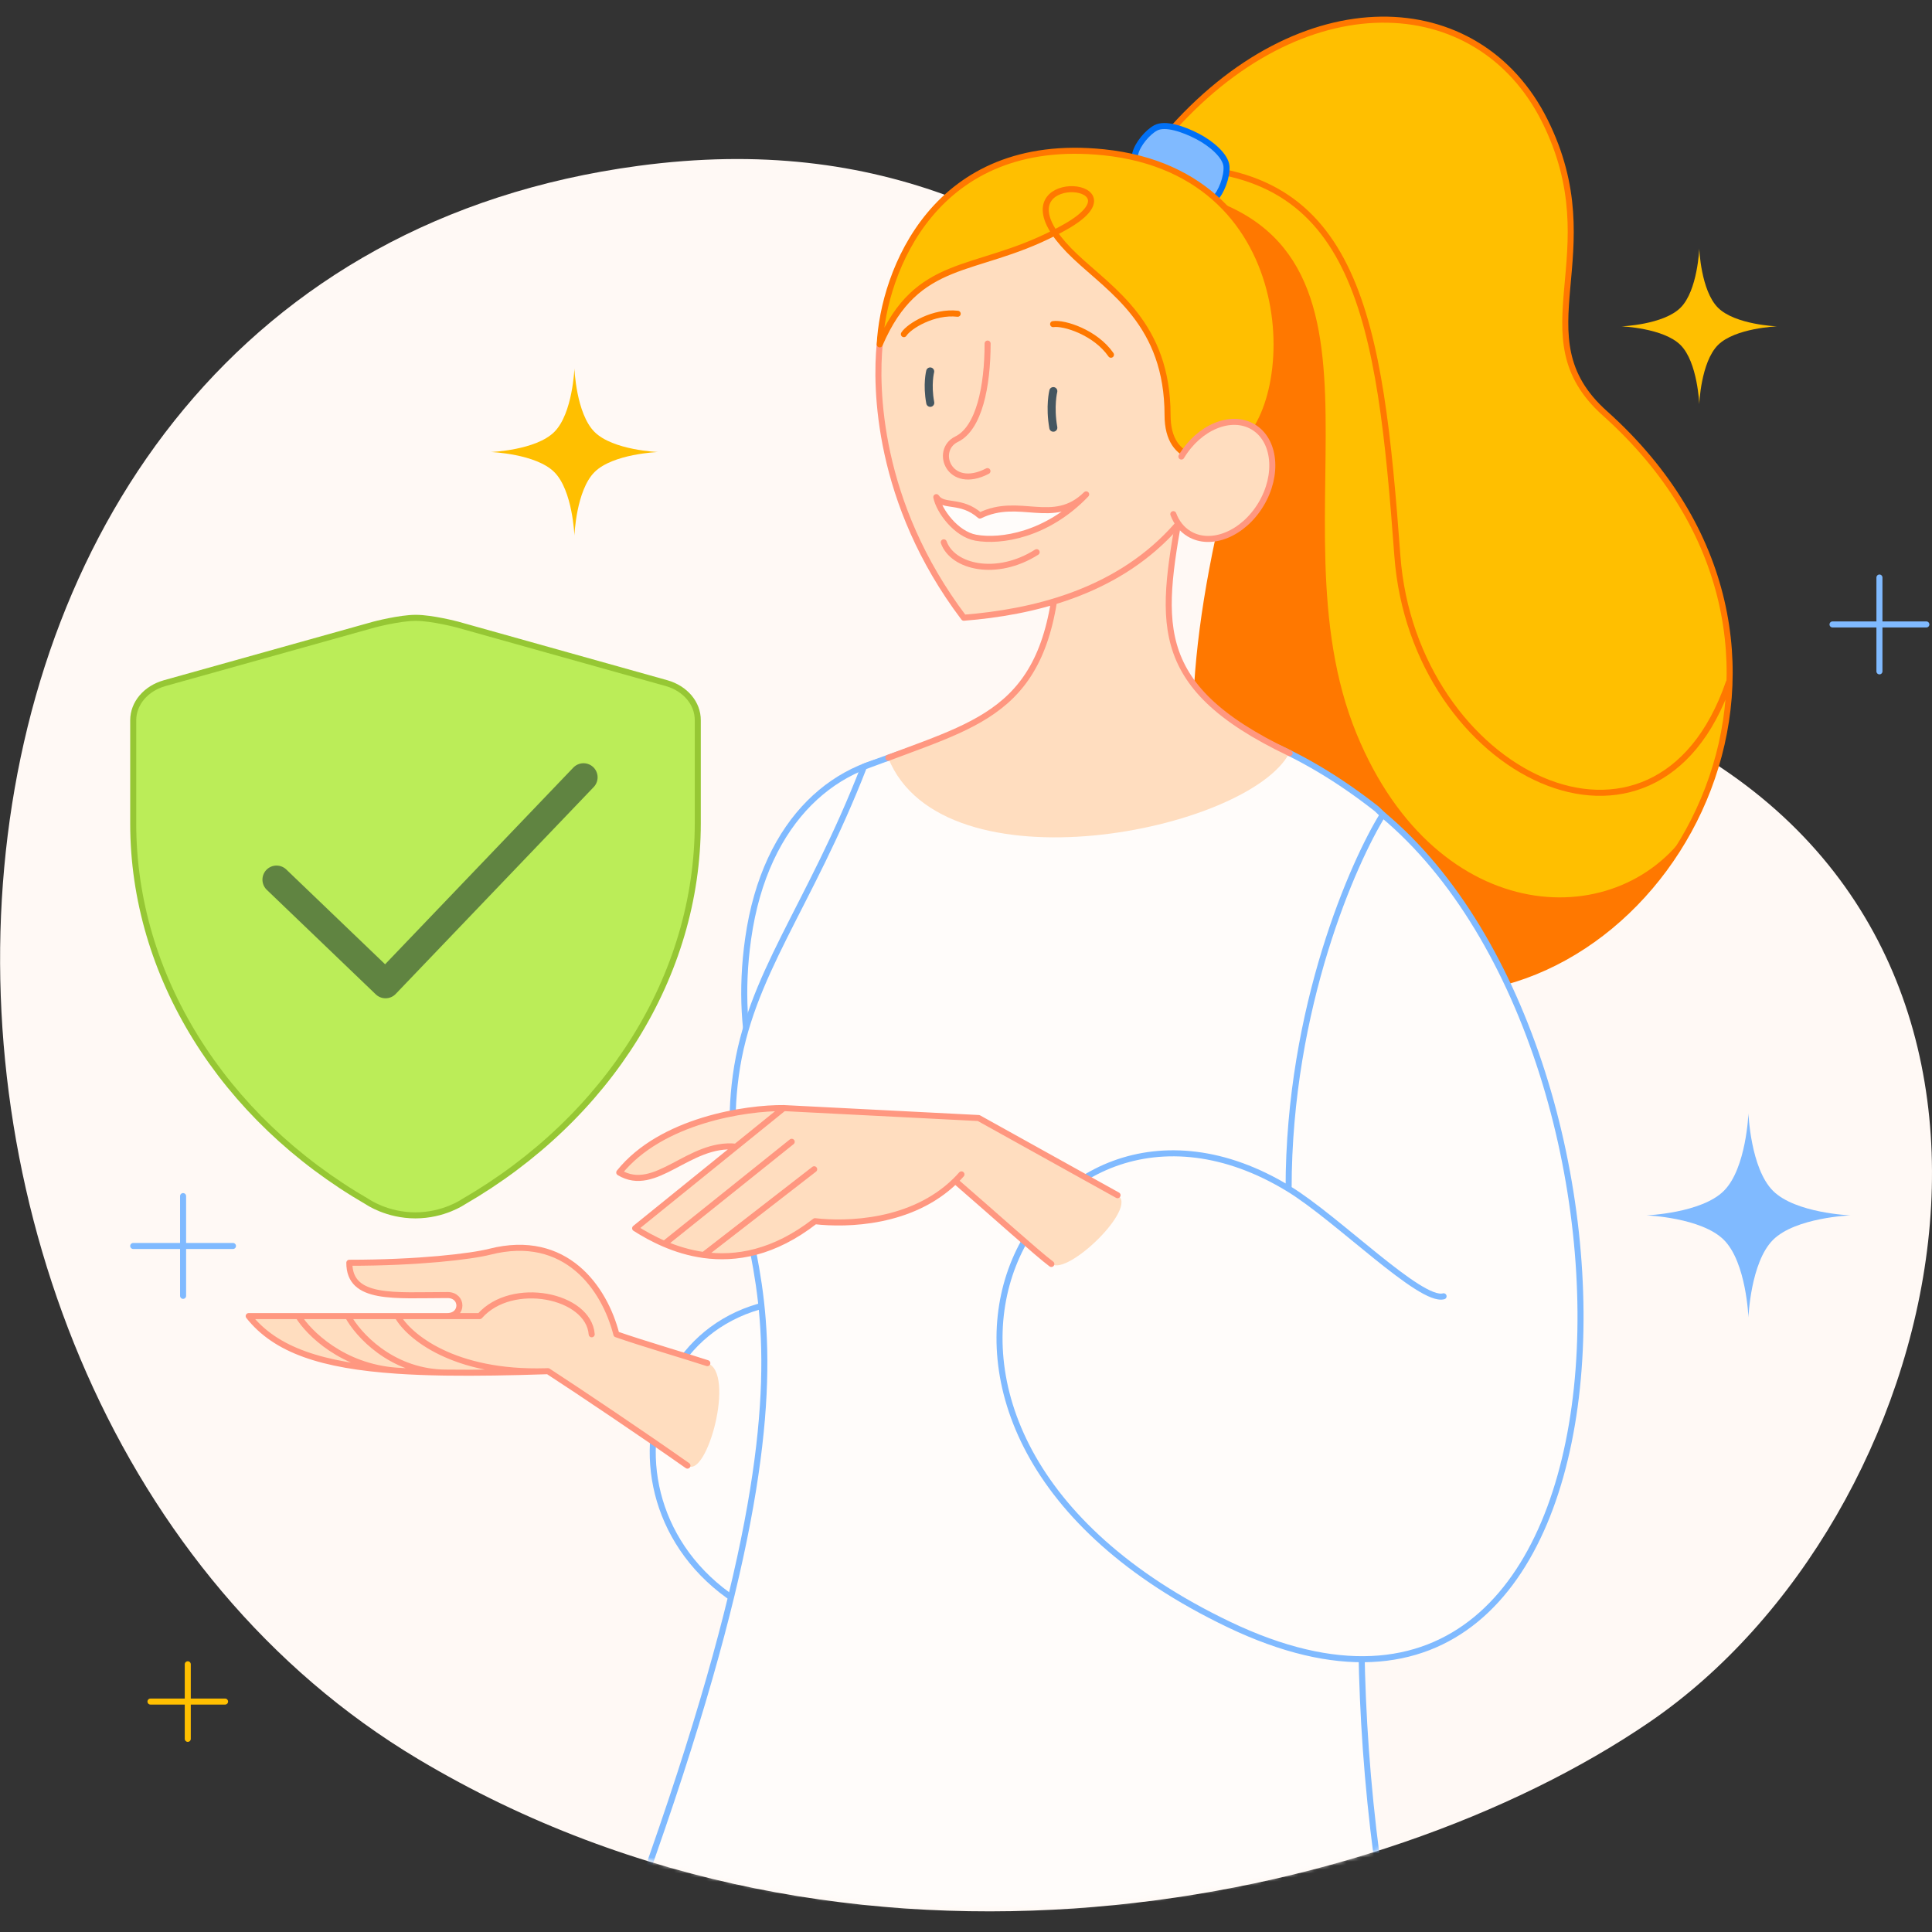 <svg width="480" height="480" viewBox="0 0 480 480" fill="none" xmlns="http://www.w3.org/2000/svg">
<rect x="0" y="0" width="480" height="480" fill="#333333" stroke="none"/>
<path d="M103.902 437.048C211.403 501.256 342.5 473.832 409.798 427.859C483.698 377.375 517.564 240.941 418.659 185.229C319.754 129.517 279.749 24.977 158.63 41.2C-38.949 67.663 -45.765 347.656 103.902 437.048Z" fill="#FFF9F5"/>
<path d="M142.711 91.535C142.711 91.535 142.287 102.74 137.718 107.309C133.149 111.878 121.944 112.302 121.944 112.302C121.944 112.302 133.149 112.726 137.718 117.295C142.287 121.863 142.711 133.069 142.711 133.069C142.711 133.069 143.134 121.863 147.703 117.295C152.272 112.726 163.477 112.302 163.477 112.302C163.477 112.302 152.272 111.878 147.703 107.309C143.134 102.74 142.711 91.535 142.711 91.535Z" fill="#FFBF00"/>
<path d="M434.394 276.591C434.394 276.591 433.877 290.276 428.296 295.856C422.716 301.436 409.031 301.954 409.031 301.954C409.031 301.954 422.716 302.471 428.296 308.052C433.877 313.632 434.394 327.317 434.394 327.317C434.394 327.317 434.912 313.632 440.492 308.052C446.072 302.471 459.757 301.954 459.757 301.954C459.757 301.954 446.072 301.436 440.492 295.856C434.912 290.276 434.394 276.591 434.394 276.591Z" fill="#80BAFF"/>
<path d="M422.174 61.766C422.174 61.766 421.78 72.19 417.529 76.441C413.279 80.691 402.854 81.085 402.854 81.085C402.854 81.085 413.279 81.48 417.529 85.73C421.78 89.981 422.174 100.405 422.174 100.405C422.174 100.405 422.568 89.981 426.819 85.73C431.069 81.48 441.494 81.085 441.494 81.085C441.494 81.085 431.069 80.691 426.819 76.441C422.568 72.19 422.174 61.766 422.174 61.766Z" fill="#FFBF00"/>
<path d="M33.097 309.558L57.879 309.558M45.489 297.167L45.489 321.949" stroke="#80BAFF" stroke-width="1.5" stroke-linecap="round" stroke-linejoin="round"/>
<path d="M455.287 155.141L478.597 155.141M466.942 143.486L466.942 166.796" stroke="#80BAFF" stroke-width="1.5" stroke-linecap="round" stroke-linejoin="round"/>
<path d="M37.387 422.749L55.916 422.749M46.651 413.485L46.651 432.014" stroke="#FFBF00" stroke-width="1.5" stroke-linecap="round" stroke-linejoin="round"/>
<mask id="mask0_10222_9567" style="mask-type:alpha" maskUnits="userSpaceOnUse" x="0" y="3" width="480" height="472">
<path d="M103.908 437.931C211.409 499.272 342.506 473.072 409.804 429.152C450.711 402.454 479.351 350.596 479.995 300.586V3L0 3V437.931L103.908 437.931Z" fill="#FFFCFA"/>
</mask>
<g mask="url(#mask0_10222_9567)">
<path d="M383.793 29.998C367.258 -3.123 323.191 -5.047 289.838 33.669L289.96 53.115C295.661 54.768 322.464 64.927 314.12 91.343C283.604 187.95 291.917 246.11 357.583 246.142C416.569 246.171 462.977 160.156 398.691 102.66C377.195 83.435 400.328 63.119 383.793 29.998Z" fill="#FFBF00"/>
<path d="M314.113 91.335C283.597 187.941 291.91 246.101 357.576 246.134C383.806 246.147 407.55 229.144 420.178 205.201C403.245 232.209 357.246 231.232 337.102 182.468C314.623 128.05 354.291 57.529 289.914 46.805L289.953 53.107C295.654 54.76 322.457 64.919 314.113 91.335Z" fill="#FF7800"/>
<path d="M289.925 41.556C337.495 41.175 342.835 79.377 347.171 138.078C351.168 192.186 411.412 222.128 429.526 169.526M289.838 33.661C323.191 -5.055 367.257 -3.131 383.792 29.99C400.327 63.111 377.195 83.427 398.69 102.652C462.977 160.148 416.568 246.164 357.582 246.134C291.917 246.102 283.603 187.942 314.119 91.335C322.464 64.919 295.661 54.76 289.96 53.108L289.838 33.661Z" stroke="#FF7800" stroke-width="1.5" stroke-linecap="round" stroke-linejoin="round"/>
<path d="M287.134 31.778C285.139 32.854 282.639 35.764 282.053 38.17C281.466 40.576 285.329 43.971 290.497 46.778C295.665 49.586 300.321 50.567 301.824 49.28C303.328 47.992 304.926 43.911 304.719 41.331C304.512 38.75 301.003 35.688 297.505 33.876C294.008 32.064 289.48 30.513 287.134 31.778Z" fill="#80BAFF"/>
<path d="M287.132 31.774C285.138 32.85 282.638 35.76 282.051 38.166C281.465 40.572 285.328 43.967 290.496 46.774C295.664 49.582 300.32 50.563 301.823 49.276C303.327 47.989 304.925 43.907 304.718 41.327C304.511 38.746 301.001 35.684 297.504 33.872C294.007 32.06 289.478 30.509 287.132 31.774Z" stroke="#0070F6" stroke-width="1.5" stroke-linecap="round" stroke-linejoin="round"/>
<path d="M276.714 226.631C294.41 277.483 328.552 477.18 186.628 399.941C143.427 376.429 160.199 310.911 215.398 324.937C215.398 308.154 178.518 285.141 185.877 233.186C194.381 173.144 258.497 174.284 276.714 226.631Z" fill="#FFFCFA"/>
<path d="M235.913 330.435C235.913 330.435 218.249 325.402 215.398 324.937M215.398 324.937C160.199 310.911 143.427 376.429 186.628 399.941C328.552 477.18 294.41 277.483 276.714 226.631C258.497 174.284 194.381 173.144 185.877 233.186C178.518 285.141 215.398 308.154 215.398 324.937Z" stroke="#80BAFF" stroke-width="1.5" stroke-linecap="round" stroke-linejoin="round"/>
<path d="M153.134 331.502C150.221 320.105 140.638 306.177 121.674 310.993C116.994 312.181 103.904 313.731 86.791 313.731C86.791 323.07 98.016 321.752 111.184 321.752C115.128 321.752 115.154 326.981 111.08 326.981H61.787C68.484 335.446 79.946 339.275 98.602 340.544C98.653 340.547 98.705 340.551 98.756 340.554C102.199 340.785 105.886 340.93 109.832 341C110.277 341.018 110.727 341.025 111.184 341.021C118.431 341.119 126.533 340.981 135.58 340.683C135.767 340.677 135.955 340.671 136.144 340.664C143.928 345.725 160.106 356.599 170.791 364.129C175.635 367.543 182.819 340.999 175.734 338.671C170.255 336.871 159.563 333.751 153.134 331.502Z" fill="#FFDDBF"/>
<path d="M111.08 326.981H119.183C127.18 317.899 146.241 321.752 147.007 331.5M111.08 326.981C115.154 326.981 115.128 321.752 111.184 321.752C98.016 321.752 86.791 323.07 86.791 313.731C103.903 313.731 116.994 312.181 121.674 310.993C140.638 306.177 150.221 320.105 153.134 331.502C159.563 333.751 170.255 336.871 175.734 338.671M111.08 326.981H98.756M98.756 326.981H86.433M98.756 326.981C101.462 331.86 112.599 341.367 135.58 340.683M86.433 326.981H74.11M86.433 326.981C88.918 331.546 96.989 340.498 109.832 341M135.58 340.683C135.767 340.677 135.955 340.671 136.144 340.664C143.928 345.725 160.106 356.599 170.791 364.129M135.58 340.683C126.533 340.981 118.431 341.119 111.184 341.021M74.11 326.981H61.787C68.484 335.446 79.946 339.275 98.602 340.544M74.11 326.981C76.647 331.12 85.088 339.601 98.602 340.544M111.184 341.021C110.727 341.025 110.277 341.018 109.832 341M111.184 341.021C110.73 341.015 110.279 341.008 109.832 341M109.832 341C105.886 340.93 102.199 340.785 98.756 340.554C98.705 340.551 98.653 340.547 98.602 340.544" stroke="#FF9780" stroke-width="1.5" stroke-linecap="round" stroke-linejoin="round"/>
<path d="M214.622 191.102C268.275 165.887 307.823 174.372 342.042 200.967C383.478 239.589 322.948 315.146 342.041 461.318C345.145 485.085 151.634 490.365 159.664 467.941C214.882 313.734 176.281 315.523 182.798 267.272C186.168 242.319 200.946 226.297 214.622 191.102Z" fill="#FFFCFA"/>
<path d="M214.649 190.478C267.344 170.586 304.324 171.372 342.042 200.968C383.478 239.59 322.948 315.147 342.041 461.319C345.145 485.086 151.634 490.366 159.664 467.942C214.882 313.735 176.281 315.524 182.798 267.273C186.168 242.32 200.973 225.673 214.649 190.478Z" stroke="#80BAFF" stroke-width="1.5" stroke-linecap="round" stroke-linejoin="round"/>
<path d="M263.079 134.387C263.616 105.866 298.309 98.111 293.804 123.707C288.523 153.712 284.411 169.967 320.351 187.079C309.984 206.567 234.199 221.849 220.663 188.288C246.62 178.353 262.314 174.968 263.079 134.387Z" fill="#FFDDBF"/>
<path d="M220.713 188.261C246.124 178.712 262.313 174.968 263.078 134.387C263.615 105.866 298.308 98.111 293.803 123.707C288.522 153.712 284.475 170 320.414 187.112" stroke="#FF9780" stroke-width="1.5" stroke-linecap="round" stroke-linejoin="round"/>
<path d="M239.457 153.474C217.807 124.85 217.508 96.149 218.559 85.555C220.868 68.686 234.117 35.212 273.066 38.93C320.939 43.5 315.976 105.534 290.992 132.1C276.613 147.389 256.34 152.127 239.457 153.474Z" fill="#FFDDBF"/>
<path d="M239.457 153.474C217.807 124.85 217.508 96.149 218.559 85.555C220.868 68.686 234.117 35.212 273.066 38.93C320.939 43.5 315.976 105.534 290.992 132.1C276.613 147.389 256.34 152.127 239.457 153.474Z" stroke="#FF9780" stroke-width="1.5" stroke-linecap="round" stroke-linejoin="round"/>
<path d="M232.623 123.514C234.388 126.189 238.728 123.954 243.46 128.091C253.334 123.252 261.697 130.874 269.86 122.823C260.142 132.98 248.557 134.708 242.426 133.592C237.522 132.7 233.298 126.916 232.623 123.514Z" fill="#FFFCFA"/>
<path d="M234.476 134.734C236.7 140.922 247.61 143.491 257.552 137.185M232.622 123.51C234.387 126.185 238.727 123.95 243.459 128.087C253.333 123.248 261.696 130.87 269.859 122.819C260.141 132.977 248.556 134.704 242.426 133.588C237.521 132.696 233.297 126.912 232.622 123.51Z" stroke="#FF9780" stroke-width="1.5" stroke-linecap="round" stroke-linejoin="round"/>
<path d="M245.37 85.356C245.365 96.004 243.257 106.403 237.648 109.126C232.04 111.848 235.756 122.013 245.333 117.044" stroke="#FF9780" stroke-width="1.5" stroke-linecap="round" stroke-linejoin="round"/>
<path d="M261.694 97.172C261.694 97.172 260.75 100.948 261.694 106.259" stroke="#455660" stroke-width="2" stroke-linecap="round" stroke-linejoin="round"/>
<path d="M231.1 92.289C231.1 92.289 230.263 95.525 231.121 100.08" stroke="#455660" stroke-width="2" stroke-linecap="round" stroke-linejoin="round"/>
<path d="M261.643 80.525C264.376 80.11 272.16 82.576 276.013 88.132" stroke="#FF7800" stroke-width="1.5" stroke-linecap="round" stroke-linejoin="round"/>
<path d="M224.566 83.02C225.879 80.975 232.026 77.268 237.932 77.95" stroke="#FF7800" stroke-width="1.5" stroke-linecap="round" stroke-linejoin="round"/>
<path d="M267.189 63.763C264.839 61.545 263.144 59.573 261.975 57.832C241.933 68.1 227.963 63.79 218.566 85.557C219.478 67.653 232.144 33.477 274.232 37.838C324.943 43.092 323.225 102.247 307.114 111.672C300.697 115.426 290.079 115.49 290.079 103.155C290.079 80.531 276.219 72.286 267.189 63.763Z" fill="#FFBF00"/>
<path d="M261.975 57.832C263.144 59.573 264.839 61.545 267.189 63.763C276.219 72.286 290.079 80.531 290.079 103.155C290.079 115.49 300.697 115.426 307.114 111.672C323.225 102.247 324.943 43.092 274.232 37.838C232.144 33.477 219.478 67.653 218.566 85.557C227.963 63.79 241.933 68.1 261.975 57.832ZM261.975 57.832C251.37 42.028 284.214 45.282 264.794 56.311C263.841 56.852 262.902 57.357 261.975 57.832Z" stroke="#FF7800" stroke-width="1.5" stroke-linecap="round" stroke-linejoin="round"/>
<path d="M313.303 125.281C308.91 132.616 300.919 135.909 295.455 132.636C289.991 129.363 289.123 120.764 293.516 113.429C297.91 106.094 305.901 102.801 311.365 106.074C316.829 109.347 317.697 117.946 313.303 125.281Z" fill="#FFDDBF"/>
<path d="M293.513 113.429C297.907 106.094 305.898 102.801 311.362 106.074C316.826 109.347 317.694 117.946 313.3 125.281C308.907 132.616 300.916 135.909 295.452 132.636C293.603 131.529 292.28 129.812 291.51 127.74" stroke="#FF9780" stroke-width="1.5" stroke-linecap="round" stroke-linejoin="round"/>
<path d="M33.097 178.956C33.097 174.741 36.246 171.047 40.888 169.734L92.969 155.165C92.969 155.165 99.267 153.501 103.303 153.501C107.339 153.501 113.638 155.165 113.638 155.165L165.634 169.734C170.245 171.047 173.393 174.741 173.361 178.956V204.569C173.361 242.261 151.215 277.74 115.049 298.627C115.049 298.627 110.237 301.955 103.202 301.955C96.167 301.955 91.356 298.627 91.356 298.627C55.222 277.756 33.097 242.271 33.097 204.623V178.956Z" fill="#BBED58"/>
<path d="M33.097 178.956C33.097 174.741 36.246 171.047 40.888 169.734L92.969 155.165C92.969 155.165 99.267 153.501 103.303 153.501C107.339 153.501 113.638 155.165 113.638 155.165L165.634 169.734C170.245 171.047 173.393 174.741 173.361 178.956V204.569C173.361 242.261 151.215 277.74 115.049 298.627C115.049 298.627 110.237 301.955 103.202 301.955C96.167 301.955 91.356 298.627 91.356 298.627C55.222 277.756 33.097 242.271 33.097 204.623V178.956Z" stroke="#96C734" stroke-width="1.5" stroke-linecap="round" stroke-linejoin="round"/>
<path opacity="0.5" d="M68.703 218.546L95.784 244.522L144.973 193.123" stroke="#071D2B" stroke-width="7" stroke-linecap="round" stroke-linejoin="round"/>
</g>
<path d="M305.33 403.613C412.601 454.94 415.841 262.698 343.549 202.425C336.477 213.795 320.151 250.074 320.151 295.337C256.863 256.703 203.513 354.895 305.33 403.613Z" fill="#FFFCFA"/>
<path d="M358.655 322.058C352.954 323.646 332.341 302.778 320.151 295.337M320.151 295.337C320.151 250.074 336.477 213.795 343.549 202.425C415.841 262.698 412.601 454.94 305.33 403.613C203.513 354.895 256.863 256.703 320.151 295.337Z" stroke="#80BAFF" stroke-width="1.5" stroke-linecap="round" stroke-linejoin="round"/>
<path d="M277.651 296.943L243.149 277.768L194.714 275.297C185.446 275.209 164.299 278.286 153.851 291.301C162.88 296.778 171.132 283.685 182.856 284.89L157.799 305.16C159.801 306.43 162.244 307.823 165.056 309.026C167.943 310.262 171.218 311.297 174.804 311.795C182.78 312.9 192.293 311.344 202.487 303.4C210.406 304.301 226.556 303.933 237.332 293.393C246.654 301.452 257.816 311.52 261.201 314.028C265.291 317.058 282.947 299.886 277.651 296.943Z" fill="#FFDDBF"/>
<path d="M277.651 296.947L243.148 277.772L194.714 275.301M194.714 275.301C185.446 275.212 164.299 278.29 153.851 291.305C162.88 296.782 171.131 283.689 182.856 284.893M194.714 275.301L182.856 284.893M237.332 293.397C226.555 303.936 210.406 304.305 202.487 303.404C192.293 311.348 182.779 312.904 174.804 311.798M237.332 293.397C237.862 292.878 238.376 292.336 238.87 291.77M237.332 293.397C246.653 301.455 257.816 311.524 261.201 314.032M182.856 284.893L157.799 305.164C159.801 306.434 162.244 307.827 165.056 309.03M165.056 309.03L196.696 283.676M165.056 309.03C167.942 310.266 171.218 311.301 174.804 311.798M174.804 311.798L202.28 290.498" stroke="#FF9780" stroke-width="1.5" stroke-linecap="round" stroke-linejoin="round"/>
</svg>
